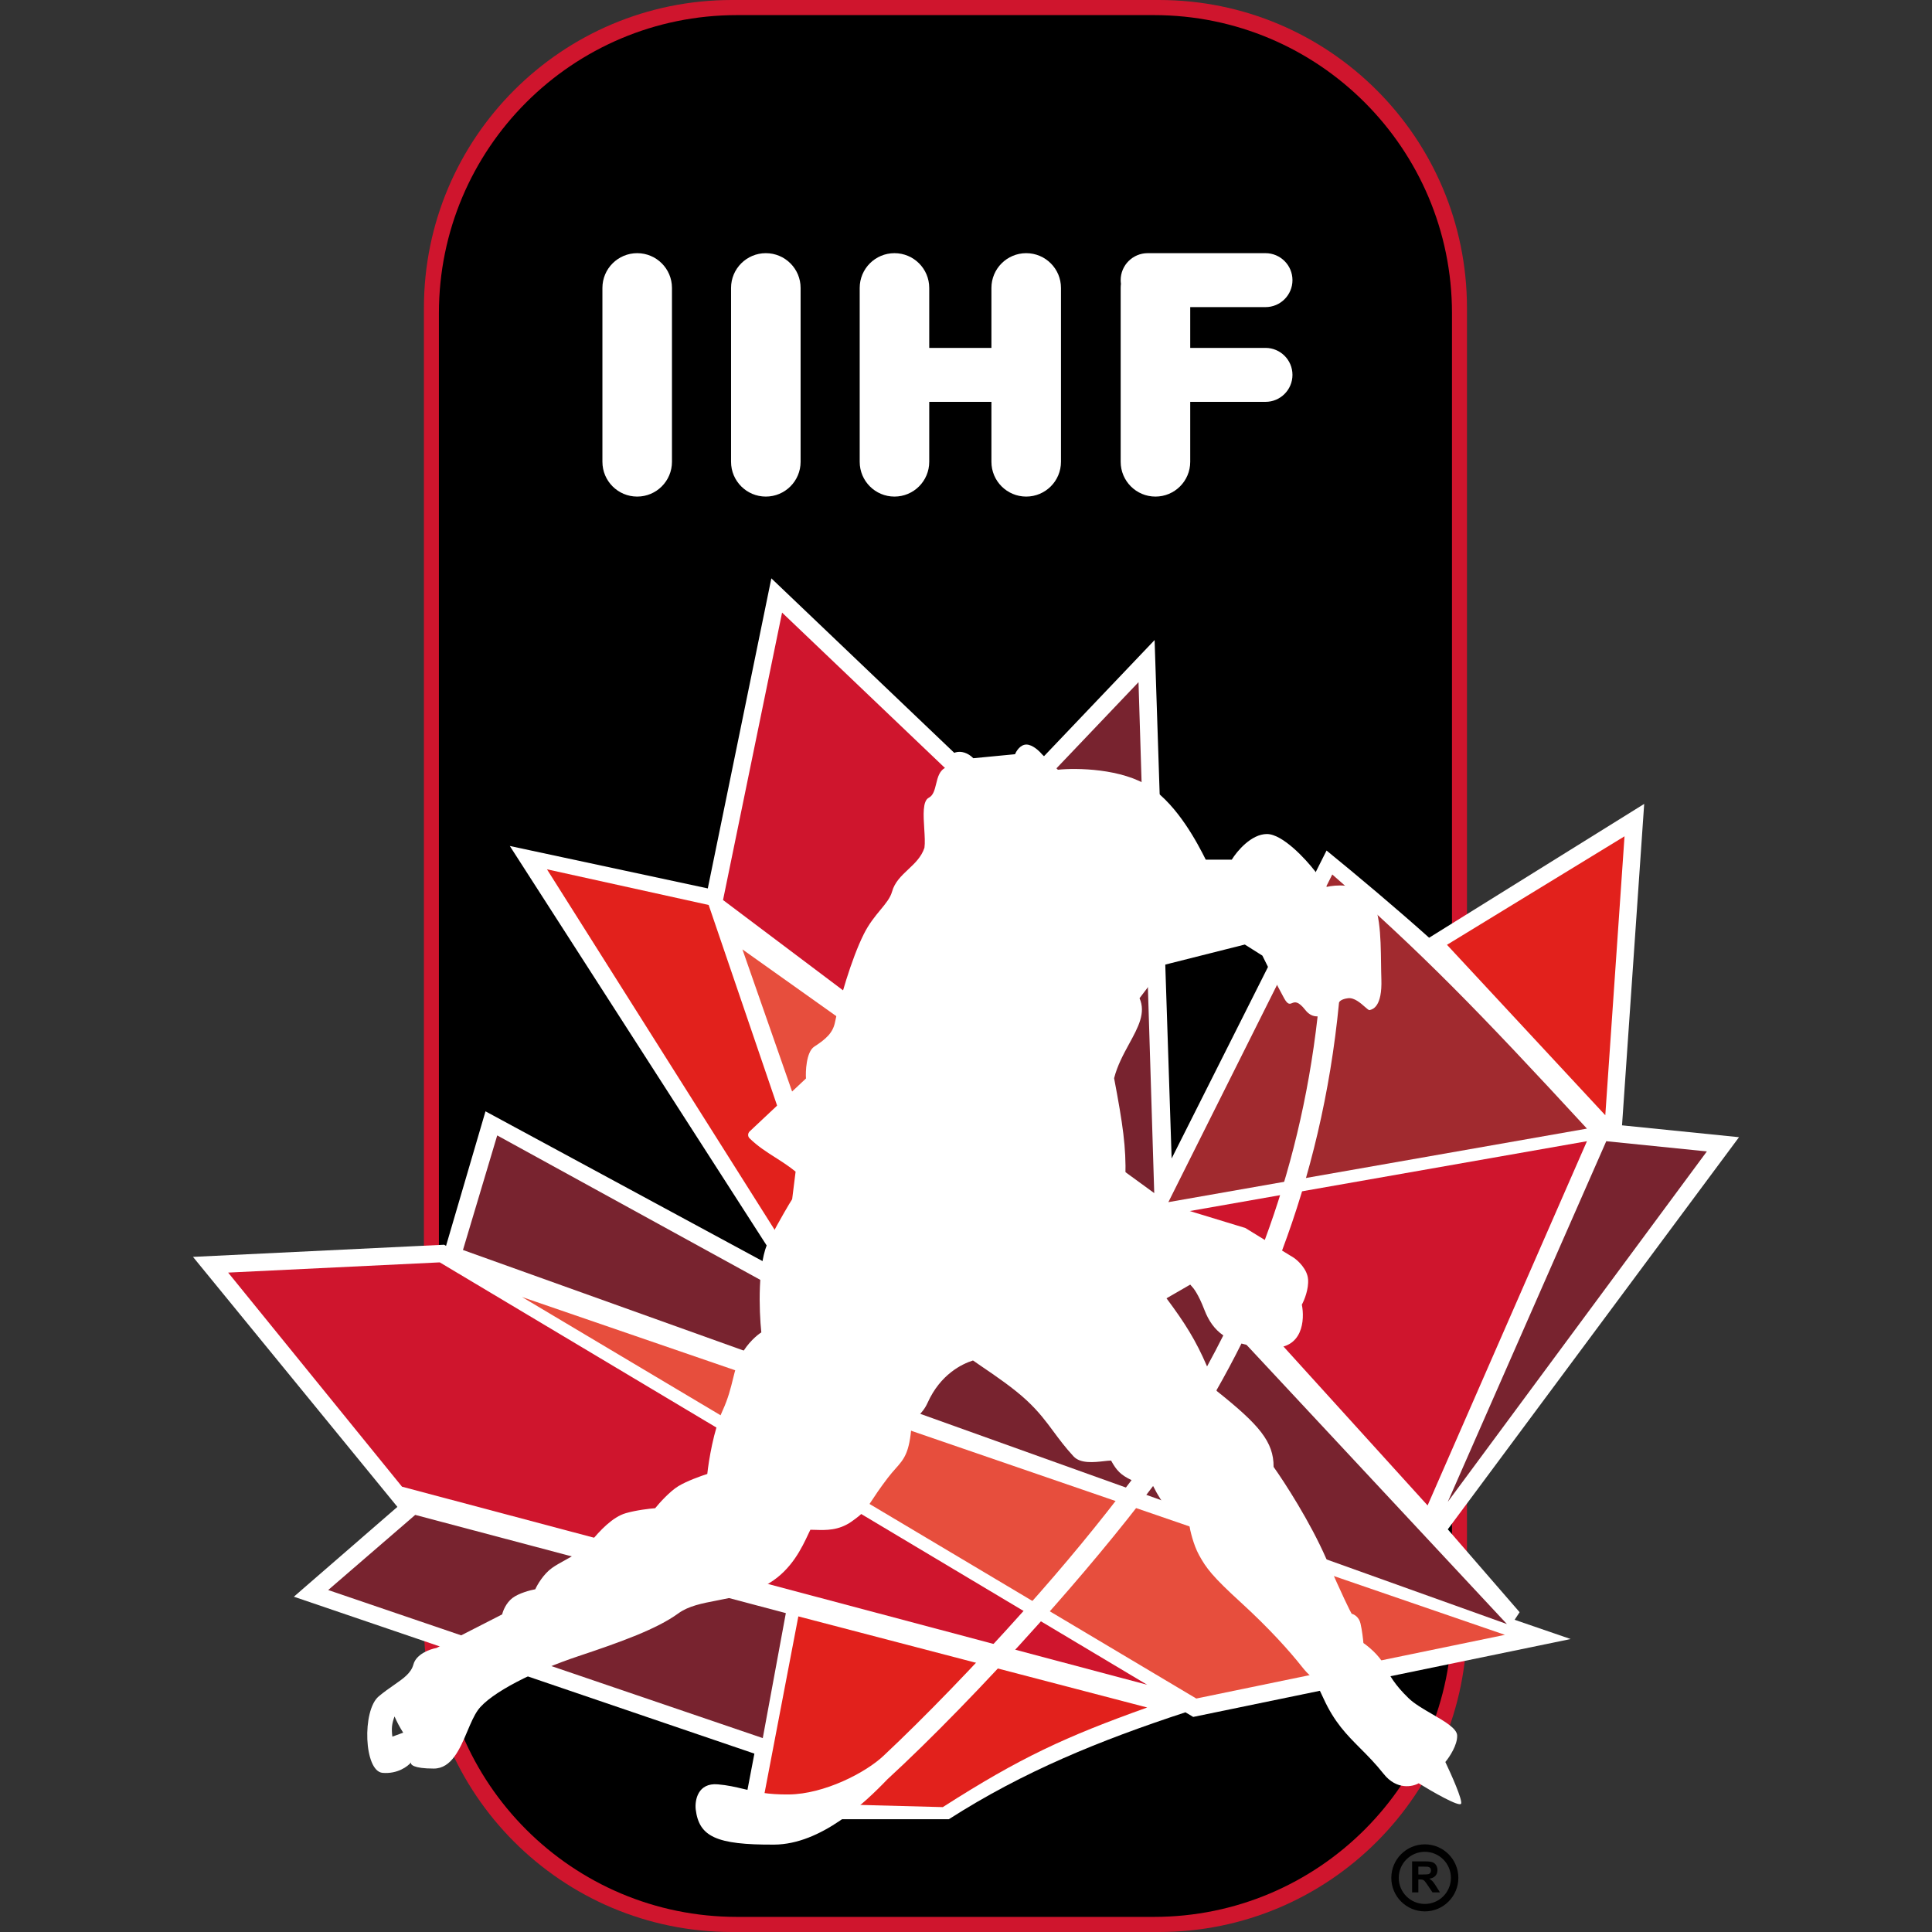 <svg width="100" height="100" viewBox="0 0 100 100" fill="none" xmlns="http://www.w3.org/2000/svg">
<rect x="0" y="0" width="100" height="100" fill="#333333" stroke="none"/>
<path d="M21.942 15.942C21.942 7.137 29.08 0 37.885 0H59.988C68.792 0 75.93 7.137 75.93 15.942V84.058C75.93 92.862 68.792 100 59.988 100H37.885C29.08 100 21.942 92.862 21.942 84.058V15.942Z" fill="#CF152D"/>
<path d="M22.718 16.209C22.718 7.689 29.626 0.782 38.146 0.782H59.726C68.247 0.782 75.154 7.689 75.154 16.209V83.791C75.154 92.311 68.247 99.218 59.726 99.218H38.146C29.626 99.218 22.718 92.311 22.718 83.791V16.209Z" fill="black"/>
<path d="M32.981 13.104C31.987 13.104 31.181 13.909 31.181 14.903V23.903C31.181 24.897 31.987 25.703 32.981 25.703C33.975 25.703 34.781 24.897 34.781 23.903V14.903C34.781 13.909 33.975 13.104 32.981 13.104Z" fill="white"/>
<path d="M39.639 13.104C38.645 13.104 37.839 13.909 37.839 14.903V23.903C37.839 24.897 38.645 25.703 39.639 25.703C40.633 25.703 41.439 24.897 41.439 23.903V14.903C41.439 13.909 40.633 13.104 39.639 13.104Z" fill="white"/>
<path d="M58.006 14.903C58.006 14.831 58.011 14.759 58.019 14.689C58.011 14.627 58.006 14.564 58.006 14.5C58.006 13.729 58.632 13.104 59.403 13.104H65.502C66.273 13.104 66.898 13.729 66.898 14.5C66.898 15.271 66.273 15.896 65.502 15.896H61.606V18.007H65.502C66.273 18.007 66.898 18.632 66.898 19.403C66.898 20.174 66.273 20.8 65.502 20.8H61.606V23.903C61.606 24.897 60.8 25.703 59.806 25.703C58.812 25.703 58.006 24.897 58.006 23.903V14.903Z" fill="white"/>
<path d="M46.297 13.104C45.303 13.104 44.498 13.909 44.498 14.903V23.903C44.498 24.897 45.303 25.703 46.297 25.703C47.292 25.703 48.097 24.897 48.097 23.903V20.8H51.316V23.903C51.316 24.897 52.122 25.703 53.116 25.703C54.11 25.703 54.916 24.897 54.916 23.903V14.903C54.916 13.909 54.11 13.104 53.116 13.104C52.122 13.104 51.316 13.909 51.316 14.903V18.007H48.097V14.903C48.097 13.909 47.292 13.104 46.297 13.104Z" fill="white"/>
<path fill-rule="evenodd" clip-rule="evenodd" d="M39.925 29.935L51.053 40.551L49.032 44.397L59.762 33.129L60.644 59.962L68.662 44.024C70.285 45.345 72.279 47.023 73.971 48.537L85.103 41.61L83.956 58.247L90.011 58.861L74.937 79.158L78.655 83.447L78.397 83.84L81.296 84.836L61.76 88.868L61.357 88.628C56.904 90.092 52.973 91.691 49.111 94.163H38.398L39.047 90.767L15.21 82.645L20.569 77.996L9.989 65.056L22.99 64.427L23.087 64.486L25.129 57.522L39.951 65.535L40.31 65.442L26.388 43.788L36.635 45.984L39.925 29.935ZM58.875 62.236L58.883 62.244L58.885 62.243L58.875 62.236Z" fill="white"/>
<path d="M16.987 82.3L21.492 78.411L40.675 83.495L39.481 89.964L16.987 82.3Z" fill="#78232F"/>
<path d="M39.481 93.291L41.322 83.664L59.379 88.38C55.143 89.895 52.814 90.965 48.799 93.536L39.481 93.291Z" fill="#E2211C"/>
<path d="M77.895 84.619L61.92 87.916L27.016 67.132L77.895 84.619Z" fill="#E74E3D"/>
<path d="M22.762 65.34L11.809 65.869L20.808 76.951L59.379 87.204L22.762 65.34Z" fill="#CF152D"/>
<path d="M23.963 64.699L25.736 58.769L39.857 66.522L58.455 63.105L77.997 84.061L23.963 64.699Z" fill="#78232F"/>
<path d="M88.347 59.597L74.938 77.734L83.14 59.069L88.347 59.597Z" fill="#78232F"/>
<path d="M82.14 59.069L73.892 77.921L60.281 62.912L82.14 59.069Z" fill="#CF152D"/>
<path d="M84.085 43.287L83.09 57.725L74.895 48.903L84.085 43.287Z" fill="#E2211C"/>
<path d="M68.958 45.263L60.474 62.223L82.14 58.417C76.533 52.334 73.567 49.291 68.958 45.263Z" fill="#A12A2F"/>
<path d="M58.929 35.309L59.743 61.755L46.516 52.122L48.985 45.751L58.929 35.309Z" fill="#78232F"/>
<path d="M37.424 46.585L40.48 31.708L49.941 40.733L44.19 51.677L37.424 46.585Z" fill="#CF152D"/>
<path d="M40.48 64.266L28.311 44.995L36.68 46.841L42.092 62.704L40.48 64.266Z" fill="#E2211C"/>
<path d="M41.487 57.894L38.428 49.141L44.19 53.238L41.487 57.894Z" fill="#E74E3D"/>
<path fill-rule="evenodd" clip-rule="evenodd" d="M73.09 96.345V97.949H73.414V97.279H73.48C73.554 97.279 73.609 97.285 73.643 97.298C73.677 97.309 73.71 97.332 73.74 97.365C73.771 97.397 73.828 97.475 73.911 97.6L74.145 97.949H74.532L74.336 97.636C74.259 97.511 74.197 97.424 74.151 97.376C74.106 97.327 74.049 97.282 73.979 97.241C74.119 97.221 74.225 97.171 74.296 97.093C74.367 97.014 74.402 96.915 74.402 96.795C74.402 96.7 74.379 96.616 74.332 96.542C74.285 96.468 74.223 96.417 74.145 96.389C74.067 96.36 73.943 96.345 73.772 96.345H73.09ZM73.654 97.023H73.414V96.616H73.667C73.798 96.616 73.877 96.618 73.903 96.622C73.956 96.631 73.996 96.652 74.025 96.685C74.054 96.718 74.068 96.761 74.068 96.816C74.068 96.864 74.057 96.904 74.035 96.936C74.014 96.968 73.983 96.99 73.945 97.004C73.906 97.017 73.809 97.023 73.654 97.023Z" fill="black"/>
<path fill-rule="evenodd" clip-rule="evenodd" d="M75.484 97.198C75.484 98.156 74.707 98.933 73.749 98.933C72.791 98.933 72.014 98.156 72.014 97.198C72.014 96.24 72.791 95.463 73.749 95.463C74.707 95.463 75.484 96.24 75.484 97.198ZM75.099 97.198C75.099 97.943 74.494 98.548 73.749 98.548C73.004 98.548 72.399 97.943 72.399 97.198C72.399 96.453 73.004 95.849 73.749 95.849C74.494 95.849 75.099 96.453 75.099 97.198Z" fill="black"/>
<path fill-rule="evenodd" clip-rule="evenodd" d="M50.379 39.246L52.539 39.038C52.604 38.871 52.813 38.538 53.126 38.538C53.439 38.538 53.793 38.871 53.93 39.038L54.757 39.842C55.684 39.741 58.09 39.766 59.534 40.74C60.977 41.714 61.989 43.654 62.409 44.495H63.757C64.027 44.053 64.769 43.169 65.576 43.169C66.383 43.169 67.576 44.456 68.072 45.099L68.674 45.905C69.106 45.801 70.131 45.729 70.773 46.268C71.443 46.829 71.464 48.47 71.483 49.871C71.487 50.152 71.49 50.423 71.499 50.674C71.549 52.114 71.049 52.241 70.905 52.278C70.899 52.279 70.893 52.281 70.888 52.282C70.849 52.293 70.763 52.217 70.646 52.115C70.423 51.918 70.091 51.625 69.772 51.668C69.451 51.71 69.336 51.818 69.308 51.893C68.852 56.618 67.801 60.883 66.359 64.729L66.962 65.098C67.193 65.255 67.666 65.698 67.705 66.214C67.745 66.73 67.507 67.305 67.383 67.528C67.54 68.305 67.443 69.838 65.796 69.759C65.19 69.73 64.684 69.659 64.258 69.541C63.844 70.37 63.412 71.176 62.965 71.96L62.979 71.997C65.172 73.744 65.93 74.627 65.921 75.926C66.481 76.713 67.812 78.766 68.647 80.68C69.483 82.594 69.872 83.376 69.962 83.528C70.082 83.553 70.342 83.69 70.421 84.038C70.501 84.385 70.554 84.853 70.57 85.043C70.813 85.208 71.362 85.657 71.617 86.136C71.935 86.734 72.19 87.205 72.915 87.905C73.21 88.189 73.675 88.459 74.125 88.72C74.782 89.101 75.407 89.464 75.422 89.826C75.443 90.315 75.023 90.946 74.811 91.201C75.117 91.84 75.707 93.167 75.626 93.358C75.544 93.548 74.127 92.733 73.43 92.302C73.124 92.48 72.291 92.667 71.617 91.816C71.195 91.282 70.791 90.877 70.407 90.492C69.705 89.786 69.068 89.148 68.502 87.905C68.091 87 68.002 86.915 67.806 86.729C67.708 86.636 67.582 86.517 67.376 86.256C66.758 85.474 65.712 84.299 64.233 82.948C62.753 81.597 62.432 81.165 62.062 80.489C61.766 79.949 61.597 79.204 61.55 78.898C60.62 78.38 60.208 77.951 59.684 76.915C57.987 79.17 55.91 81.648 53.795 84.013C51.006 87.133 48.127 90.082 45.926 92.102C44.761 93.319 42.494 95.463 40.072 95.477C37.044 95.495 36.181 95.05 36.009 93.65C35.959 93.182 36.118 92.268 37.153 92.357C37.667 92.401 38.066 92.496 38.474 92.593C39.093 92.74 39.733 92.893 40.83 92.881C42.65 92.863 44.81 91.76 45.75 90.862C47.841 88.901 50.467 86.193 53.028 83.328C55.132 80.975 56.903 78.823 58.569 76.611C58.012 76.346 57.791 76.114 57.51 75.599C57.412 75.599 57.281 75.614 57.132 75.631C56.63 75.687 55.923 75.767 55.566 75.381C55.133 74.912 54.828 74.499 54.531 74.098C54.144 73.575 53.772 73.073 53.153 72.494C52.472 71.856 51.505 71.199 50.841 70.748C50.652 70.62 50.488 70.508 50.362 70.418C49.796 70.597 48.677 71.129 48.011 72.611C47.87 72.924 47.697 73.111 47.537 73.284C47.399 73.433 47.272 73.571 47.182 73.769C47.075 75.201 46.8 75.512 46.356 76.012C46.233 76.151 46.096 76.305 45.947 76.501C45.521 77.061 45.285 77.422 45.113 77.685C44.805 78.156 44.699 78.319 44.072 78.759C43.408 79.225 42.74 79.203 42.213 79.186C42.118 79.182 42.028 79.18 41.944 79.18C41.913 79.243 41.881 79.311 41.847 79.383C41.508 80.107 40.98 81.232 39.829 81.934C38.909 82.495 37.96 82.677 37.105 82.842C36.334 82.99 35.639 83.124 35.112 83.507C34.001 84.316 32.159 84.982 29.926 85.727C27.693 86.471 25.381 87.614 24.733 88.52C24.534 88.799 24.367 89.192 24.193 89.603C23.802 90.528 23.373 91.541 22.45 91.541C21.384 91.541 21.225 91.325 21.279 91.218C21.11 91.426 20.58 91.828 19.804 91.763C18.834 91.682 18.733 88.531 19.602 87.804C19.883 87.569 20.151 87.383 20.391 87.216C20.894 86.866 21.277 86.601 21.4 86.148C21.545 85.612 22.255 85.359 22.591 85.299L25.992 83.561C26.032 83.383 26.193 82.966 26.524 82.713C26.855 82.461 27.45 82.306 27.706 82.26C27.811 82.024 28.131 81.473 28.573 81.157C28.763 81.021 29.003 80.889 29.256 80.749C29.733 80.486 30.253 80.198 30.562 79.818C31.035 79.238 31.705 78.518 32.394 78.321C32.946 78.163 33.635 78.085 33.911 78.065C34.127 77.796 34.671 77.191 35.112 76.923C35.553 76.655 36.294 76.391 36.609 76.292C36.681 75.616 36.94 74.015 37.397 73.022C37.69 72.386 37.822 71.848 37.94 71.368C38.052 70.913 38.151 70.511 38.362 70.127C38.709 69.497 39.203 69.09 39.406 68.965C39.288 67.849 39.201 65.333 39.8 64.198C40.399 63.064 40.851 62.307 41.002 62.071L41.18 60.644C40.84 60.364 40.487 60.139 40.136 59.915C39.672 59.62 39.213 59.328 38.795 58.915C38.695 58.817 38.702 58.656 38.804 58.56L41.718 55.821C41.693 55.518 41.718 54.45 42.148 54.172C42.779 53.765 43.112 53.447 43.22 52.909C43.437 51.827 44.061 49.646 44.71 48.349C44.977 47.813 45.297 47.426 45.573 47.092C45.85 46.756 46.082 46.475 46.172 46.152C46.308 45.66 46.657 45.332 47.008 45.001C47.349 44.681 47.692 44.358 47.849 43.881C47.885 43.627 47.862 43.265 47.839 42.892C47.795 42.195 47.748 41.458 48.074 41.291C48.307 41.172 48.379 40.881 48.453 40.577C48.538 40.228 48.628 39.863 48.97 39.722C48.97 38.842 49.823 38.678 50.379 39.246ZM65.466 64.18C66.76 60.686 67.723 56.839 68.2 52.608C67.979 52.614 67.759 52.526 67.568 52.282C67.187 51.796 67.015 51.865 66.875 51.922C66.753 51.971 66.655 52.01 66.465 51.668C66.138 51.078 65.579 49.951 65.34 49.462L64.432 48.889L60.303 49.93L58.982 51.668C59.319 52.426 58.913 53.171 58.447 54.023C58.152 54.564 57.833 55.149 57.666 55.808C58.12 58.199 58.292 59.393 58.251 60.898L60.62 62.39L64.458 63.561L65.466 64.18ZM62.477 70.726C62.764 70.2 63.046 69.665 63.319 69.12C62.865 68.807 62.561 68.372 62.338 67.794C62.02 66.968 61.779 66.682 61.672 66.555C61.646 66.523 61.628 66.502 61.618 66.484L60.378 67.2C61.329 68.475 61.898 69.378 62.477 70.726ZM20.421 88.843C20.282 89.224 20.254 89.451 20.309 89.888L20.869 89.683C20.68 89.382 20.555 89.149 20.421 88.843Z" fill="white"/>
</svg>
